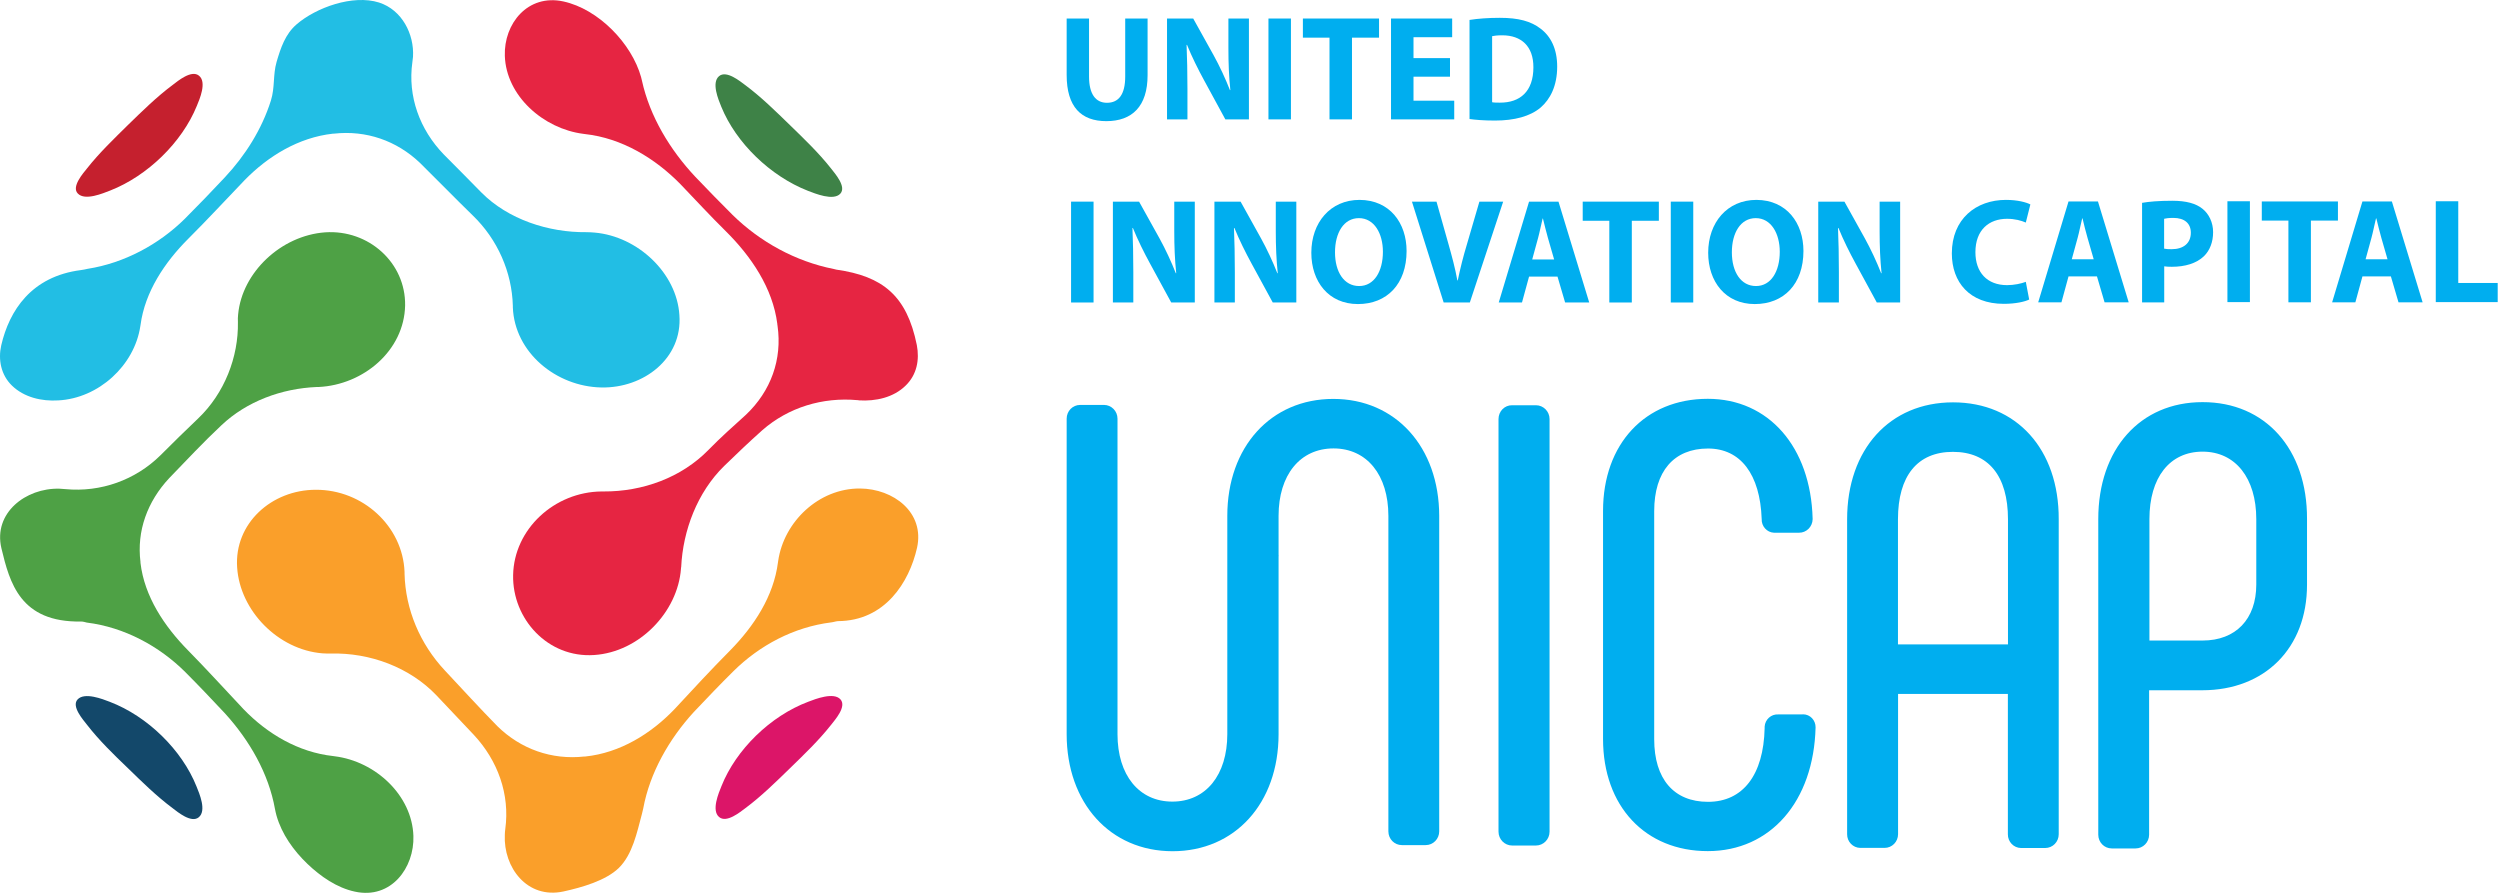 <svg width="322" height="115" viewBox="0 0 322 115" fill="none" xmlns="http://www.w3.org/2000/svg">
<path d="M290.609 66.858C290.609 61.588 287.932 58.172 283.694 58.172C279.455 58.172 276.846 61.505 276.846 66.858V82.501H283.694C287.96 82.501 290.609 79.749 290.609 75.295V66.858ZM297.144 66.858V75.323C297.144 83.455 291.723 88.905 283.653 88.905H276.806V107.508C276.806 108.476 276.031 109.278 275.067 109.278H271.996C271.032 109.278 270.257 108.49 270.257 107.508V66.858C270.257 57.84 275.651 51.795 283.68 51.795C291.764 51.782 297.185 57.84 297.144 66.858ZM258.628 66.885C258.628 61.284 256.101 58.199 251.536 58.199C246.971 58.199 244.458 61.284 244.458 66.885V82.999H258.628V66.885ZM265.163 66.899V107.453C265.163 108.435 264.388 109.223 263.423 109.223H260.353C260.339 109.223 260.312 109.223 260.299 109.223C259.361 109.209 258.601 108.421 258.614 107.453V89.375H244.471V107.439C244.471 108.421 243.697 109.209 242.732 109.209H239.648C239.635 109.209 239.607 109.209 239.594 109.209C238.657 109.195 237.896 108.407 237.909 107.439V66.885C237.909 57.867 243.398 51.823 251.55 51.823C259.728 51.823 265.203 57.867 265.163 66.899ZM232.108 92.017H229.038C228.127 91.962 227.339 92.667 227.285 93.594C227.285 93.649 227.285 93.718 227.285 93.787C227.149 99.818 224.486 103.276 219.99 103.276C215.588 103.276 213.061 100.33 213.061 95.212V65.834C213.061 60.717 215.588 57.77 219.99 57.77C224.188 57.77 226.701 61.09 226.905 66.844C226.864 67.77 227.57 68.573 228.481 68.614C228.535 68.614 228.589 68.614 228.644 68.614H231.714C232.665 68.628 233.453 67.84 233.467 66.871C233.467 66.844 233.467 66.83 233.467 66.802C233.222 57.563 227.801 51.367 219.962 51.367C211.893 51.367 206.472 57.176 206.472 65.806V95.184C206.472 103.829 211.893 109.624 219.962 109.624C228.032 109.624 233.603 103.234 233.847 93.691C233.861 92.764 233.141 92.003 232.23 92.003C232.19 92.017 232.149 92.017 232.108 92.017Z" fill="#00AEEF"/>
<path d="M193.008 53.979V107.119C193.008 108.101 193.796 108.903 194.76 108.903H197.831C198.795 108.903 199.583 108.101 199.583 107.119V53.979C199.583 52.997 198.795 52.195 197.831 52.195H194.76C193.782 52.181 193.008 52.983 193.008 53.979Z" fill="#00AEEF"/>
<path d="M185.371 66.442V107.079C185.371 108.047 184.597 108.849 183.632 108.849H180.562C179.597 108.849 178.823 108.061 178.823 107.079V66.442C178.823 61.172 176.052 57.756 171.758 57.756C167.451 57.756 164.68 61.172 164.68 66.442V71.449C164.693 71.532 164.693 71.601 164.68 71.684V94.561C164.68 103.455 159.069 109.637 151.026 109.637C142.997 109.637 137.386 103.441 137.386 94.561V53.925C137.386 52.943 138.16 52.154 139.125 52.154H142.195C143.146 52.154 143.934 52.943 143.934 53.925V94.561C143.934 99.845 146.706 103.247 150.999 103.247C155.306 103.247 158.077 99.831 158.077 94.561V89.541C158.077 89.471 158.077 89.402 158.077 89.319V66.442C158.077 57.562 163.688 51.38 171.731 51.38C179.747 51.38 185.358 57.576 185.371 66.442Z" fill="#00AEEF"/>
<path d="M140.268 2.386V9.864C140.268 12.1 141.108 13.239 142.576 13.239C144.088 13.239 144.927 12.157 144.927 9.864V2.386H147.809V9.679C147.809 13.695 145.822 15.604 142.493 15.604C139.275 15.604 137.386 13.795 137.386 9.65V2.386H140.268Z" fill="#00AEEF"/>
<path d="M150.313 15.376V2.386H153.685L156.329 7.143C157.084 8.511 157.84 10.134 158.413 11.601H158.469C158.287 9.892 158.218 8.126 158.218 6.189V2.386H160.862V15.376H157.825L155.098 10.362C154.342 8.981 153.502 7.3 152.887 5.776L152.831 5.79C152.901 7.499 152.943 9.337 152.943 11.459V15.376H150.313Z" fill="#00AEEF"/>
<path d="M166.273 2.386V15.376H163.377V2.386H166.273Z" fill="#00AEEF"/>
<path d="M171.24 4.85H167.812V2.386H177.62V4.85H174.136V15.376H171.24V4.85Z" fill="#00AEEF"/>
<path d="M186.76 9.878H182.059V12.969H187.305V15.376H179.163V2.386H187.039V4.793H182.059V7.485H186.76V9.878Z" fill="#00AEEF"/>
<path d="M189.275 2.567C190.338 2.396 191.723 2.296 193.178 2.296C195.598 2.296 197.179 2.738 198.41 3.678C199.74 4.675 200.565 6.284 200.565 8.577C200.565 11.07 199.669 12.779 198.438 13.847C197.095 14.987 195.053 15.528 192.548 15.528C191.051 15.528 189.988 15.428 189.275 15.329V2.567ZM192.17 13.164C192.423 13.221 192.814 13.221 193.178 13.221C195.794 13.235 197.501 11.768 197.501 8.677C197.515 5.971 195.962 4.547 193.486 4.547C192.842 4.547 192.423 4.604 192.185 4.66V13.164H192.17Z" fill="#00AEEF"/>
<path d="M140.85 25.971V38.961H137.954V25.971H140.85Z" fill="#00AEEF"/>
<path d="M143.341 38.961V25.971H146.713L149.357 30.728C150.112 32.096 150.868 33.719 151.441 35.187H151.497C151.315 33.463 151.245 31.711 151.245 29.774V25.971H153.89V38.961H150.854L148.125 33.947C147.37 32.566 146.531 30.885 145.915 29.361L145.859 29.375C145.929 31.099 145.971 32.922 145.971 35.044V38.961H143.341Z" fill="#00AEEF"/>
<path d="M156.417 38.961V25.971H159.789L162.433 30.728C163.188 32.096 163.944 33.719 164.518 35.187H164.574C164.392 33.463 164.321 31.711 164.321 29.774V25.971H166.966V38.961H163.93L161.202 33.947C160.446 32.566 159.607 30.885 158.991 29.361L158.935 29.375C159.005 31.099 159.047 32.922 159.047 35.044V38.961H156.417Z" fill="#00AEEF"/>
<path d="M181.168 32.327C181.168 36.585 178.636 39.163 174.901 39.163C171.109 39.163 168.899 36.258 168.899 32.555C168.899 28.666 171.347 25.746 175.111 25.746C179.028 25.761 181.168 28.752 181.168 32.327ZM171.949 32.498C171.949 35.047 173.124 36.842 175.055 36.842C176.999 36.842 178.119 34.947 178.119 32.426C178.119 30.09 177.013 28.096 175.027 28.096C173.082 28.096 171.949 29.977 171.949 32.498Z" fill="#00AEEF"/>
<path d="M185.943 38.961L181.858 25.971H185.02L186.572 31.469C187.006 33.007 187.412 34.489 187.706 36.112H187.762C188.083 34.546 188.475 33.007 188.923 31.526L190.546 25.971H193.609L189.315 38.961H185.943Z" fill="#00AEEF"/>
<path d="M196.942 35.628L196.032 38.961H193.038L196.942 25.971H200.733L204.692 38.961H201.587L200.607 35.628H196.942ZM200.173 33.42L199.376 30.657C199.152 29.888 198.928 28.919 198.732 28.15H198.69C198.494 28.919 198.313 29.902 198.103 30.657L197.348 33.42H200.173Z" fill="#00AEEF"/>
<path d="M207.28 28.435H203.853V25.971H213.66V28.435H210.177V38.961H207.28V28.435Z" fill="#00AEEF"/>
<path d="M218.092 25.971V38.961H215.196V25.971H218.092Z" fill="#00AEEF"/>
<path d="M232.284 32.327C232.284 36.585 229.752 39.163 226.016 39.163C222.224 39.163 220.014 36.258 220.014 32.555C220.014 28.666 222.462 25.746 226.226 25.746C230.143 25.761 232.284 28.752 232.284 32.327ZM223.064 32.498C223.064 35.047 224.239 36.842 226.17 36.842C228.115 36.842 229.234 34.947 229.234 32.426C229.234 30.09 228.129 28.096 226.142 28.096C224.197 28.096 223.064 29.977 223.064 32.498Z" fill="#00AEEF"/>
<path d="M234.19 38.961V25.971H237.562L240.206 30.728C240.961 32.096 241.717 33.719 242.29 35.187H242.346C242.165 33.463 242.094 31.711 242.094 29.774V25.971H244.739V38.961H241.731L239.003 33.947C238.247 32.566 237.408 30.885 236.792 29.361L236.736 29.375C236.806 31.099 236.848 32.922 236.848 35.044V38.961H234.19Z" fill="#00AEEF"/>
<path d="M261.358 38.579C260.827 38.85 259.637 39.134 258.084 39.134C253.677 39.134 251.397 36.343 251.397 32.639C251.397 28.21 254.503 25.746 258.364 25.746C259.861 25.746 260.995 26.059 261.512 26.33L260.924 28.666C260.337 28.409 259.525 28.181 258.504 28.181C256.21 28.181 254.433 29.591 254.433 32.483C254.433 35.09 255.944 36.727 258.518 36.727C259.386 36.727 260.351 36.528 260.924 36.3L261.358 38.579Z" fill="#00AEEF"/>
<path d="M266.425 35.604L265.515 38.937H262.521L266.425 25.948H270.216L274.175 38.937H271.069L270.09 35.604H266.425ZM269.67 33.397L268.873 30.634C268.649 29.865 268.411 28.896 268.229 28.127H268.187C267.991 28.896 267.81 29.879 267.6 30.634L266.844 33.397H269.67Z" fill="#00AEEF"/>
<path d="M275.885 26.129C276.78 25.972 278.025 25.858 279.788 25.858C281.565 25.858 282.838 26.2 283.691 26.898C284.503 27.553 285.048 28.636 285.048 29.904C285.048 31.171 284.629 32.254 283.873 32.994C282.894 33.934 281.425 34.362 279.732 34.362C279.354 34.362 279.018 34.347 278.752 34.304V38.948H275.899V26.129H275.885ZM278.739 32.026C278.99 32.083 279.284 32.097 279.704 32.097C281.243 32.097 282.18 31.313 282.18 29.974C282.18 28.778 281.369 28.066 279.928 28.066C279.34 28.066 278.948 28.123 278.739 28.18V32.026Z" fill="#00AEEF"/>
<path d="M289.788 25.922V38.911H286.892V25.922H289.788Z" fill="#00AEEF"/>
<path d="M294.747 28.412H291.319V25.948H301.126V28.412H297.643V38.937H294.747V28.412Z" fill="#00AEEF"/>
<path d="M304.281 35.604L303.372 38.937H300.378L304.281 25.948H308.073L312.032 38.937H308.926L307.947 35.604H304.281ZM307.513 33.397L306.716 30.634C306.492 29.865 306.268 28.896 306.072 28.127H306.03C305.834 28.896 305.652 29.879 305.443 30.634L304.687 33.397H307.513Z" fill="#00AEEF"/>
<path d="M313.728 25.922H316.624V36.447H321.703V38.911H313.728V25.922Z" fill="#00AEEF"/>
<path d="M30.672 40.485C30.644 40.813 30.616 41.14 30.644 41.468C30.728 45.997 28.903 50.664 25.534 53.884C23.906 55.439 22.277 57.022 20.677 58.632C17.448 61.824 12.984 63.434 8.408 62.998C8.155 62.971 7.902 62.971 7.649 62.943C3.298 62.834 -0.886 66.081 0.181 70.611C1.248 75.059 2.596 80.189 10.457 80.053C10.71 80.053 10.963 80.135 11.187 80.189C16.016 80.79 20.509 83.218 23.878 86.575C25.618 88.321 27.303 90.095 28.988 91.896C32.132 95.362 34.603 99.618 35.417 104.203C35.473 104.476 35.529 104.748 35.614 105.049C36.287 107.423 37.804 109.551 39.6 111.27C41.285 112.88 43.391 114.354 45.721 114.845C50.382 115.855 53.386 111.761 53.246 107.669C53.077 102.456 48.388 98.063 43.11 97.409C43.054 97.409 42.998 97.381 42.913 97.381C38.421 96.889 34.434 94.515 31.374 91.35C28.988 88.812 26.657 86.247 24.215 83.764C21.182 80.68 18.599 76.833 18.094 72.494C18.094 72.467 18.094 72.467 18.094 72.439C18.094 72.412 18.094 72.412 18.094 72.385C17.589 68.374 18.992 64.581 21.8 61.579C24.018 59.287 26.18 56.967 28.51 54.784C31.795 51.673 36.287 50.036 40.808 49.845C40.864 49.845 40.948 49.845 41.032 49.845C46.816 49.572 52.066 45.151 52.179 39.339C52.263 33.854 47.49 29.543 41.875 29.925C36.203 30.334 31.178 35.082 30.672 40.485Z" fill="#4EA145"/>
<path d="M76.611 29.959C76.275 29.931 75.909 29.904 75.544 29.904C70.659 29.959 65.437 28.267 61.984 24.774C60.383 23.164 58.783 21.499 57.155 19.889C54.066 16.697 52.494 12.413 53.112 8.019C53.14 7.774 53.168 7.528 53.196 7.31C53.364 4.417 51.792 1.279 48.816 0.324C45.447 -0.74 40.702 0.979 38.203 3.135C36.743 4.39 36.154 6.164 35.62 7.992C35.143 9.656 35.424 11.266 34.89 12.958C33.739 16.615 31.605 20.026 28.938 22.864C27.254 24.665 25.541 26.439 23.8 28.185C20.459 31.487 15.995 33.888 11.278 34.625C10.998 34.679 10.717 34.761 10.408 34.789C4.035 35.607 1.199 40.001 0.16 44.476C-0.261 46.331 0.132 48.296 1.536 49.661C3.108 51.189 5.382 51.707 7.516 51.571C12.71 51.298 17.315 47.068 18.073 42.02C18.073 41.965 18.101 41.911 18.101 41.856C18.662 37.599 21.217 33.779 24.25 30.75C26.72 28.294 29.078 25.729 31.493 23.218C34.525 20.108 38.456 17.706 42.892 17.215C42.92 17.215 42.92 17.215 42.948 17.215C42.976 17.215 42.976 17.215 43.004 17.215C47.16 16.751 51.09 18.116 54.094 20.981C56.368 23.218 58.615 25.538 60.889 27.748C64.09 30.832 65.942 35.062 66.055 39.4C66.055 39.455 66.055 39.537 66.055 39.591C66.279 45.404 71.642 49.797 77.454 49.906C82.901 50.015 87.926 46.168 87.505 40.574C87.168 35.171 82.143 30.45 76.611 29.959Z" fill="#22BEE4"/>
<path d="M92.927 101.246C94.809 96.525 99.245 92.213 104.102 90.385C105.028 90.031 107.386 89.103 108.257 90.085C109.071 91.013 107.555 92.704 107.021 93.387C105.449 95.379 103.569 97.179 101.744 98.953C99.918 100.728 98.066 102.555 96.016 104.083C95.314 104.602 93.573 106.048 92.618 105.23C91.608 104.383 92.562 102.146 92.927 101.246Z" fill="#DC1568"/>
<path d="M11.222 93.37C10.716 92.715 9.172 90.995 9.987 90.095C10.885 89.112 13.215 90.04 14.142 90.395C18.999 92.251 23.435 96.589 25.316 101.31C25.681 102.211 26.636 104.421 25.597 105.267C24.642 106.058 22.874 104.585 22.2 104.067C20.15 102.538 18.297 100.71 16.472 98.936C14.647 97.19 12.766 95.361 11.222 93.37Z" fill="#13486A"/>
<path d="M92.897 13.735C92.532 12.835 91.605 10.652 92.616 9.806C93.571 9.014 95.311 10.461 96.013 10.979C98.062 12.507 99.915 14.336 101.74 16.109C103.565 17.883 105.447 19.684 107.019 21.676C107.524 22.331 109.068 24.05 108.227 24.951C107.328 25.906 104.969 24.923 104.043 24.569C99.242 22.686 94.805 18.429 92.897 13.735Z" fill="#3E8247"/>
<path d="M11.224 21.672C12.796 19.68 14.677 17.879 16.502 16.078C18.327 14.305 20.18 12.476 22.23 10.948C22.904 10.43 24.672 8.956 25.627 9.748C26.666 10.566 25.711 12.777 25.346 13.65C23.437 18.343 19.001 22.655 14.2 24.538C13.274 24.892 10.943 25.902 10.017 24.92C9.174 24.047 10.719 22.3 11.224 21.672Z" fill="#C5202E"/>
<path d="M75.13 17.238C75.187 17.238 75.271 17.265 75.327 17.265C80.1 17.784 84.395 20.403 87.652 23.732C89.59 25.752 91.471 27.798 93.464 29.763C96.749 33.01 99.529 37.103 100.118 41.715C100.118 41.742 100.118 41.742 100.118 41.77C100.118 41.824 100.147 41.906 100.147 41.961C100.764 46.272 99.304 50.365 96.075 53.422C94.447 54.895 92.819 56.341 91.275 57.924C87.765 61.526 82.767 63.327 77.741 63.3C77.657 63.3 77.573 63.3 77.489 63.3C71.424 63.354 66.202 68.13 66.09 74.078C65.978 79.7 70.554 84.775 76.534 84.366C82.346 83.984 87.287 78.827 87.709 73.26C87.709 73.178 87.709 73.096 87.737 73.041C87.961 68.321 89.815 63.409 93.267 60.025C94.868 58.47 96.497 56.914 98.181 55.413C101.55 52.466 105.958 51.129 110.451 51.539C110.507 51.539 110.563 51.539 110.619 51.566C112.781 51.702 115.083 51.211 116.655 49.656C118.087 48.264 118.452 46.354 118.087 44.444C116.795 38.058 113.679 35.575 107.727 34.729C107.615 34.702 107.502 34.675 107.39 34.647C102.449 33.665 97.9 31.155 94.363 27.689C92.734 26.079 91.162 24.442 89.562 22.777C86.305 19.312 83.694 15 82.683 10.389C82.655 10.225 82.599 10.061 82.57 9.925C81.364 5.613 77.096 1.165 72.547 0.183C67.971 -0.8 64.883 3.048 65.023 7.196C65.192 12.353 69.993 16.583 75.13 17.238Z" fill="#E62542"/>
<path d="M41.522 84.149C41.886 84.177 42.251 84.177 42.588 84.177C47.642 84.04 52.78 85.95 56.233 89.579C57.834 91.244 59.406 92.963 61.007 94.628C64.123 97.957 65.695 102.323 65.078 106.798C65.049 107.043 65.021 107.289 65.021 107.535C64.825 111.71 67.885 115.83 72.574 114.821C74.932 114.303 78.021 113.429 79.705 111.792C81.474 110.045 82.036 107.235 82.681 104.834C82.738 104.588 82.793 104.37 82.85 104.124C83.692 99.54 86.191 95.173 89.364 91.708C91.048 89.934 92.732 88.16 94.474 86.442C97.843 83.112 102.25 80.765 107.052 80.165C107.333 80.138 107.613 80.029 107.922 80.001C113.987 79.974 117.103 75.007 118.114 70.56C119.124 66.002 115.081 62.946 110.757 62.919C105.451 62.892 100.959 67.203 100.229 72.251C100.229 72.306 100.201 72.361 100.201 72.443C99.639 76.809 97.113 80.656 94.024 83.794C91.582 86.25 89.223 88.816 86.865 91.353C83.86 94.491 79.874 96.974 75.381 97.438C75.353 97.438 75.353 97.438 75.326 97.438C75.298 97.438 75.298 97.438 75.269 97.438C71.058 97.902 67.071 96.483 64.067 93.536C61.765 91.189 59.547 88.761 57.3 86.359C54.1 82.948 52.218 78.5 52.106 73.889C52.106 73.834 52.106 73.752 52.106 73.671C51.882 67.776 46.716 63.055 40.679 63.083C34.98 63.083 30.151 67.421 30.544 73.097C30.909 78.664 35.822 83.685 41.522 84.149Z" fill="#FA9F2A"/>
</svg>
